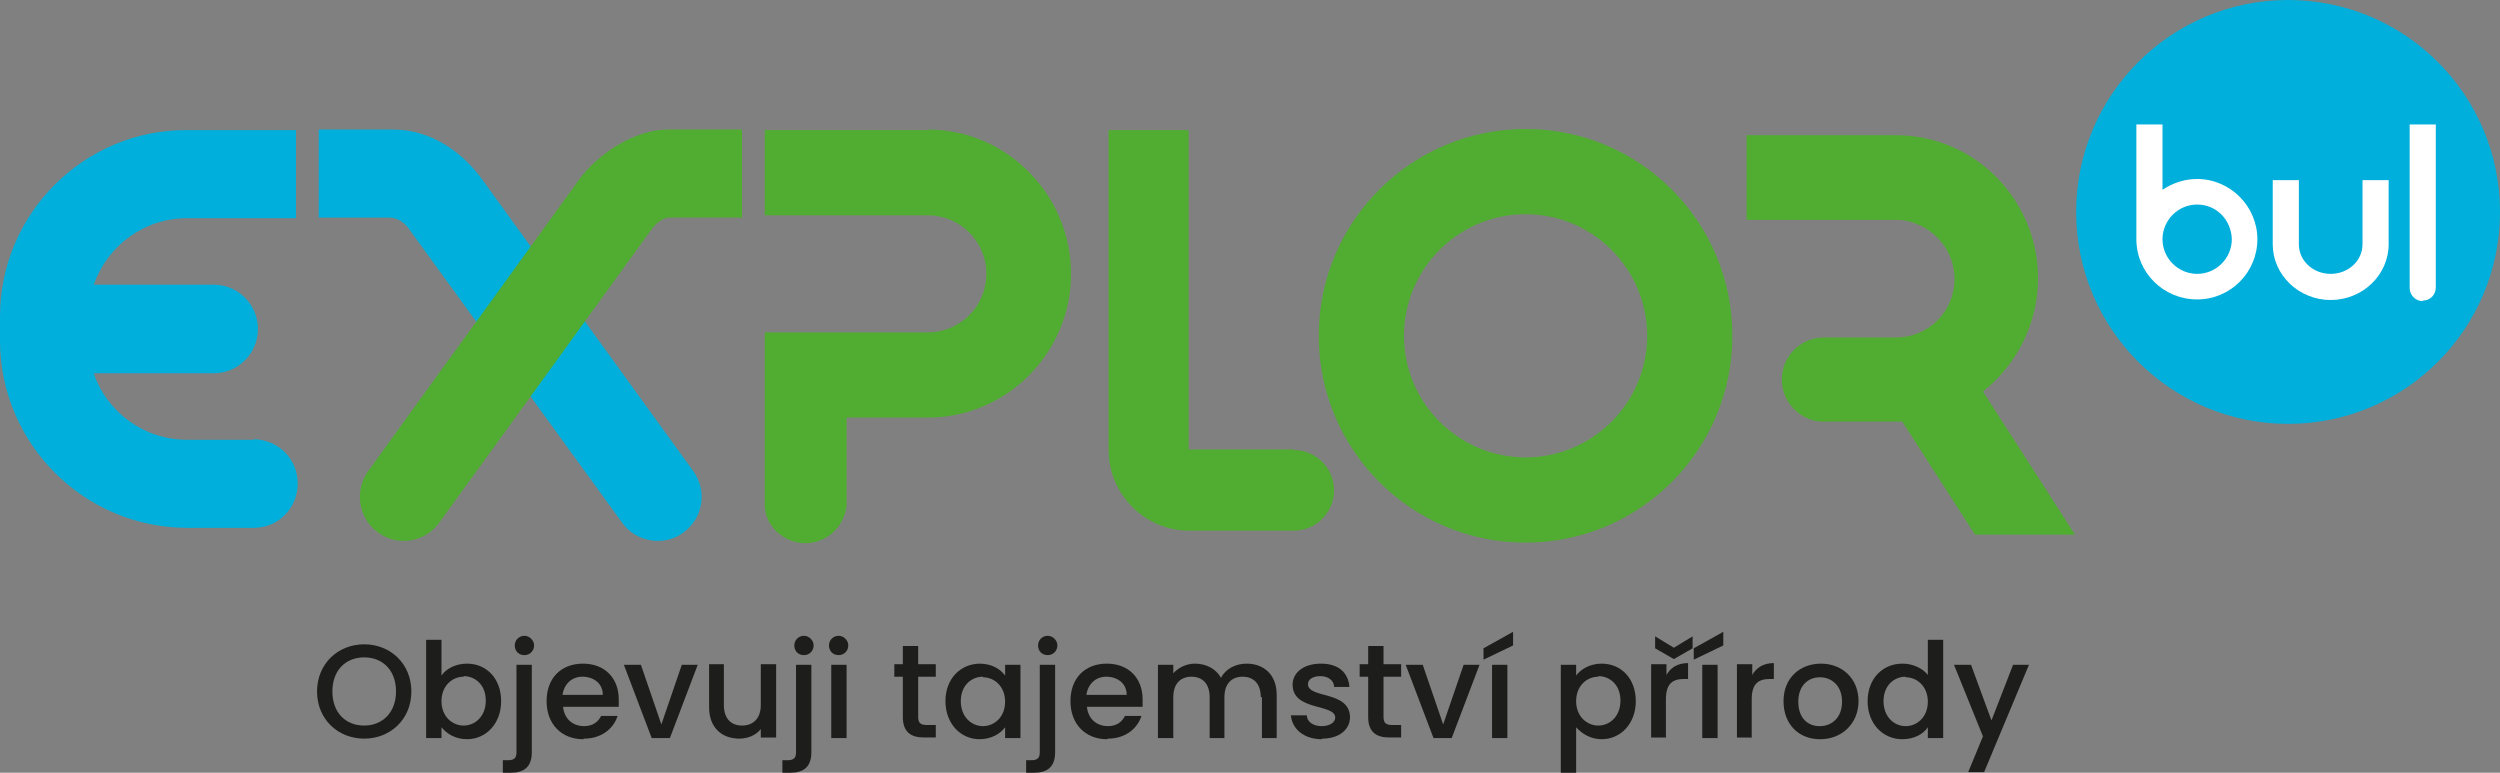 <?xml version="1.0" encoding="UTF-8"?><svg id="Vrstva_2" xmlns="http://www.w3.org/2000/svg" viewBox="0 0 44 13.6"><rect x="0" y="0" width="44" height="13.6" fill="#808080" stroke="none"/><defs><style>.cls-1{fill:#fff;}.cls-2{fill:#00afdb;}.cls-3{fill:#51ad32;}.cls-4{fill:#1d1d1b;}</style></defs><g id="Vrstva_1-2"><g><g><path class="cls-3" d="M32.07,5.94c-.4,.02-.71,.34-.71,.74s.32,.73,.71,.74c0,0,1.38,0,1.41,0l1.28,1.99h1.76l-1.62-2.52c.61-.48,.97-1.22,.97-1.99,0-1.39-1.12-2.52-2.5-2.52h-2.63v1.49h2.63c.09,0,.19,.01,.27,.04,.45,.13,.76,.54,.76,1,0,.57-.46,1.03-1.03,1.03h-1.3Z"/><path class="cls-2" d="M12.2,8.29l-3.72-5.14c-.31-.43-.86-.87-1.56-.87h-1.31v1.55h1.24c.17,0,.29,.11,.37,.23l3.73,5.14c.15,.21,.39,.32,.63,.32,.16,0,.32-.05,.45-.15,.35-.25,.42-.74,.17-1.08"/><path class="cls-3" d="M11.76,2.28c-.61,0-1.24,.44-1.56,.87l-3.72,5.14c-.25,.35-.17,.83,.17,1.08,.14,.1,.3,.15,.45,.15,.24,0,.48-.11,.63-.32l3.72-5.14c.08-.11,.19-.22,.32-.23h1.29v-1.55h-1.31Z"/><path class="cls-2" d="M44,3.73c0,2.06-1.67,3.73-3.73,3.73s-3.73-1.67-3.73-3.73,1.67-3.73,3.73-3.73,3.73,1.67,3.73,3.73"/><path class="cls-1" d="M41.58,4.3c0,.29-.25,.52-.56,.52s-.56-.23-.56-.52v-1.13h-.46v1.13c0,.54,.46,.98,1.02,.98s1.02-.44,1.02-.98v-1.13h-.46v1.13Z"/><path class="cls-1" d="M42.64,5.29c.13,0,.23-.1,.23-.23V2.19h-.46v2.88c0,.12,.1,.23,.23,.23"/><path class="cls-1" d="M38.67,3.15c-.22,0-.43,.07-.61,.19v-1.15h-.46v2.02c0,.59,.48,1.06,1.07,1.06s1.06-.48,1.06-1.06-.48-1.06-1.06-1.06m.61,1.06c0,.33-.27,.61-.61,.61-.33,0-.61-.27-.61-.61,0-.33,.27-.61,.61-.61s.6,.27,.61,.61"/><path class="cls-3" d="M16.33,2.29h-2.87v1.5h2.87c.57,0,1.03,.46,1.03,1.03s-.46,1.03-1.03,1.03h-2.87s0,2.96,0,3.04c0,.36,.33,.67,.71,.67s.68-.28,.73-.65c0-.03,0-1.08,0-1.56h1.43c1.39,0,2.52-1.14,2.52-2.53s-1.13-2.54-2.52-2.54"/><path class="cls-2" d="M4.47,7.74h-1.18c-.76,0-1.41-.49-1.64-1.17H3.76c.43,0,.78-.35,.78-.78s-.35-.78-.78-.78H1.65c.24-.68,.88-1.17,1.64-1.17h1.92v-1.55s-1.92,0-1.92,0C1.48,2.28,0,3.76,0,5.57v.42c0,1.82,1.48,3.3,3.3,3.3h1.17c.43,0,.77-.35,.77-.78s-.34-.77-.77-.78"/><path class="cls-3" d="M22.77,7.91h-1.85V2.29h-1.41V7.91c0,.78,.63,1.43,1.42,1.43h1.84c.39,0,.71-.32,.71-.71s-.32-.71-.71-.71"/><path class="cls-3" d="M26.85,2.27c-2.01,0-3.64,1.63-3.64,3.64s1.63,3.64,3.64,3.64,3.64-1.63,3.64-3.64-1.63-3.64-3.64-3.64m0,5.78c-1.18,0-2.14-.96-2.14-2.14s.96-2.14,2.14-2.14,2.14,.96,2.14,2.14-.96,2.14-2.14,2.14"/></g><g><path class="cls-4" d="M6.41,13c-.46,0-.83-.34-.83-.83s.37-.83,.83-.83,.83,.34,.83,.83-.37,.83-.83,.83Zm0-.23c.32,0,.56-.23,.56-.6s-.23-.6-.56-.6-.56,.23-.56,.6,.23,.6,.56,.6Z"/><path class="cls-4" d="M8.22,11.68c.34,0,.6,.26,.6,.66s-.27,.67-.6,.67c-.21,0-.36-.1-.45-.21v.19h-.27v-1.73h.27v.63c.08-.12,.25-.21,.45-.21Zm-.06,.23c-.2,0-.39,.16-.39,.43s.19,.43,.39,.43,.39-.16,.39-.44-.19-.43-.39-.43Z"/><path class="cls-4" d="M9.36,11.7v1.54c0,.26-.14,.36-.37,.36h-.14v-.22h.09c.11,0,.15-.04,.15-.14v-1.54h.27Zm-.3-.34c0-.1,.08-.17,.17-.17s.17,.08,.17,.17-.07,.17-.17,.17-.17-.07-.17-.17Z"/><path class="cls-4" d="M10.26,13.01c-.37,0-.64-.26-.64-.67s.26-.66,.64-.66,.63,.25,.63,.63c0,.04,0,.09,0,.13h-.98c.02,.21,.17,.34,.37,.34,.16,0,.25-.08,.3-.18h.29c-.07,.22-.28,.4-.59,.4Zm-.36-.78h.71c0-.2-.16-.32-.36-.32-.18,0-.32,.12-.35,.32Z"/><path class="cls-4" d="M11.28,11.7l.36,1.05,.36-1.05h.28l-.49,1.29h-.32l-.49-1.29h.29Z"/><path class="cls-4" d="M13.66,12.98h-.27v-.15c-.08,.11-.23,.17-.38,.17-.3,0-.53-.19-.53-.55v-.76h.26v.72c0,.24,.13,.36,.32,.36s.33-.12,.33-.36v-.72h.27v1.29Z"/><path class="cls-4" d="M14.28,11.7v1.54c0,.26-.14,.36-.37,.36h-.14v-.22h.09c.11,0,.15-.04,.15-.14v-1.54h.27Zm-.3-.34c0-.1,.08-.17,.17-.17s.17,.08,.17,.17-.07,.17-.17,.17-.17-.07-.17-.17Z"/><path class="cls-4" d="M14.59,11.36c0-.1,.08-.17,.17-.17s.17,.08,.17,.17-.07,.17-.17,.17-.17-.07-.17-.17Zm.04,.34h.27v1.29h-.27v-1.29Z"/><path class="cls-4" d="M15.89,11.91h-.15v-.22h.15v-.32h.27v.32h.31v.22h-.31v.71c0,.1,.04,.14,.15,.14h.16v.22h-.21c-.23,0-.37-.1-.37-.36v-.71Z"/><path class="cls-4" d="M17.24,11.68c.22,0,.37,.1,.45,.21v-.19h.27v1.29h-.27v-.19c-.08,.11-.24,.21-.45,.21-.33,0-.6-.27-.6-.67s.27-.66,.61-.66Zm.06,.23c-.2,0-.39,.15-.39,.43s.19,.44,.39,.44,.39-.16,.39-.43-.19-.43-.39-.43Z"/><path class="cls-4" d="M18.57,11.7v1.54c0,.26-.14,.36-.37,.36h-.14v-.22h.09c.11,0,.15-.04,.15-.14v-1.54h.27Zm-.3-.34c0-.1,.08-.17,.17-.17s.17,.08,.17,.17-.07,.17-.17,.17-.17-.07-.17-.17Z"/><path class="cls-4" d="M19.48,13.01c-.37,0-.64-.26-.64-.67s.26-.66,.64-.66,.63,.25,.63,.63c0,.04,0,.09,0,.13h-.98c.02,.21,.17,.34,.37,.34,.16,0,.25-.08,.3-.18h.29c-.07,.22-.28,.4-.59,.4Zm-.36-.78h.71c0-.2-.16-.32-.36-.32-.18,0-.32,.12-.35,.32Z"/><path class="cls-4" d="M22.19,12.27c0-.24-.13-.36-.32-.36s-.32,.12-.32,.36v.72h-.26v-.72c0-.24-.13-.36-.32-.36s-.32,.12-.32,.36v.72h-.27v-1.29h.27v.15c.09-.1,.23-.17,.38-.17,.2,0,.37,.09,.46,.25,.08-.16,.26-.25,.45-.25,.3,0,.53,.19,.53,.55v.76h-.26v-.72Z"/><path class="cls-4" d="M23.26,13.01c-.31,0-.52-.18-.54-.42h.28c0,.11,.11,.19,.26,.19s.24-.07,.24-.15c0-.25-.75-.11-.75-.58,0-.21,.19-.37,.5-.37s.48,.16,.5,.41h-.27c0-.11-.1-.19-.24-.19s-.22,.06-.22,.14c0,.26,.73,.11,.74,.58,0,.22-.19,.38-.49,.38Z"/><path class="cls-4" d="M24.08,11.91h-.15v-.22h.15v-.32h.27v.32h.31v.22h-.31v.71c0,.1,.04,.14,.15,.14h.16v.22h-.21c-.23,0-.37-.1-.37-.36v-.71Z"/><path class="cls-4" d="M25.04,11.7l.36,1.05,.36-1.05h.28l-.49,1.29h-.32l-.49-1.29h.29Z"/><path class="cls-4" d="M26.63,11.13v.23l-.52,.25v-.2l.52-.29Zm-.37,.57h.27v1.29h-.27v-1.29Z"/><path class="cls-4" d="M28.19,11.68c.34,0,.6,.26,.6,.66s-.27,.67-.6,.67c-.21,0-.36-.11-.45-.21v.8h-.27v-1.9h.27v.19c.08-.11,.24-.21,.45-.21Zm-.06,.23c-.2,0-.39,.16-.39,.43s.19,.43,.39,.43,.39-.16,.39-.44-.19-.43-.39-.43Z"/><path class="cls-4" d="M29.33,12.98h-.27v-1.29h.27v.19c.07-.13,.2-.21,.38-.21v.28h-.07c-.2,0-.32,.08-.32,.36v.68Zm.46-1.78v.21l-.33,.19-.33-.19v-.21l.33,.2,.33-.2Z"/><path class="cls-4" d="M30.33,11.13v.23l-.52,.25v-.2l.52-.29Zm-.37,.57h.27v1.29h-.27v-1.29Z"/><path class="cls-4" d="M30.84,12.98h-.27v-1.29h.27v.19c.07-.13,.2-.21,.38-.21v.28h-.07c-.2,0-.32,.08-.32,.36v.68Z"/><path class="cls-4" d="M32.03,13.01c-.37,0-.64-.26-.64-.67s.29-.66,.66-.66,.66,.26,.66,.66-.3,.67-.67,.67Zm0-.23c.2,0,.39-.14,.39-.43s-.19-.43-.39-.43-.38,.14-.38,.43,.17,.43,.37,.43Z"/><path class="cls-4" d="M33.49,11.68c.17,0,.35,.08,.44,.2v-.62h.27v1.73h-.27v-.19c-.08,.12-.24,.21-.45,.21-.34,0-.61-.27-.61-.67s.27-.66,.61-.66Zm.05,.23c-.2,0-.39,.15-.39,.43s.19,.44,.39,.44,.39-.16,.39-.43-.19-.43-.39-.43Z"/><path class="cls-4" d="M35.43,11.7h.28l-.79,1.89h-.28l.26-.63-.51-1.26h.3l.36,.98,.38-.98Z"/></g></g></g></svg>